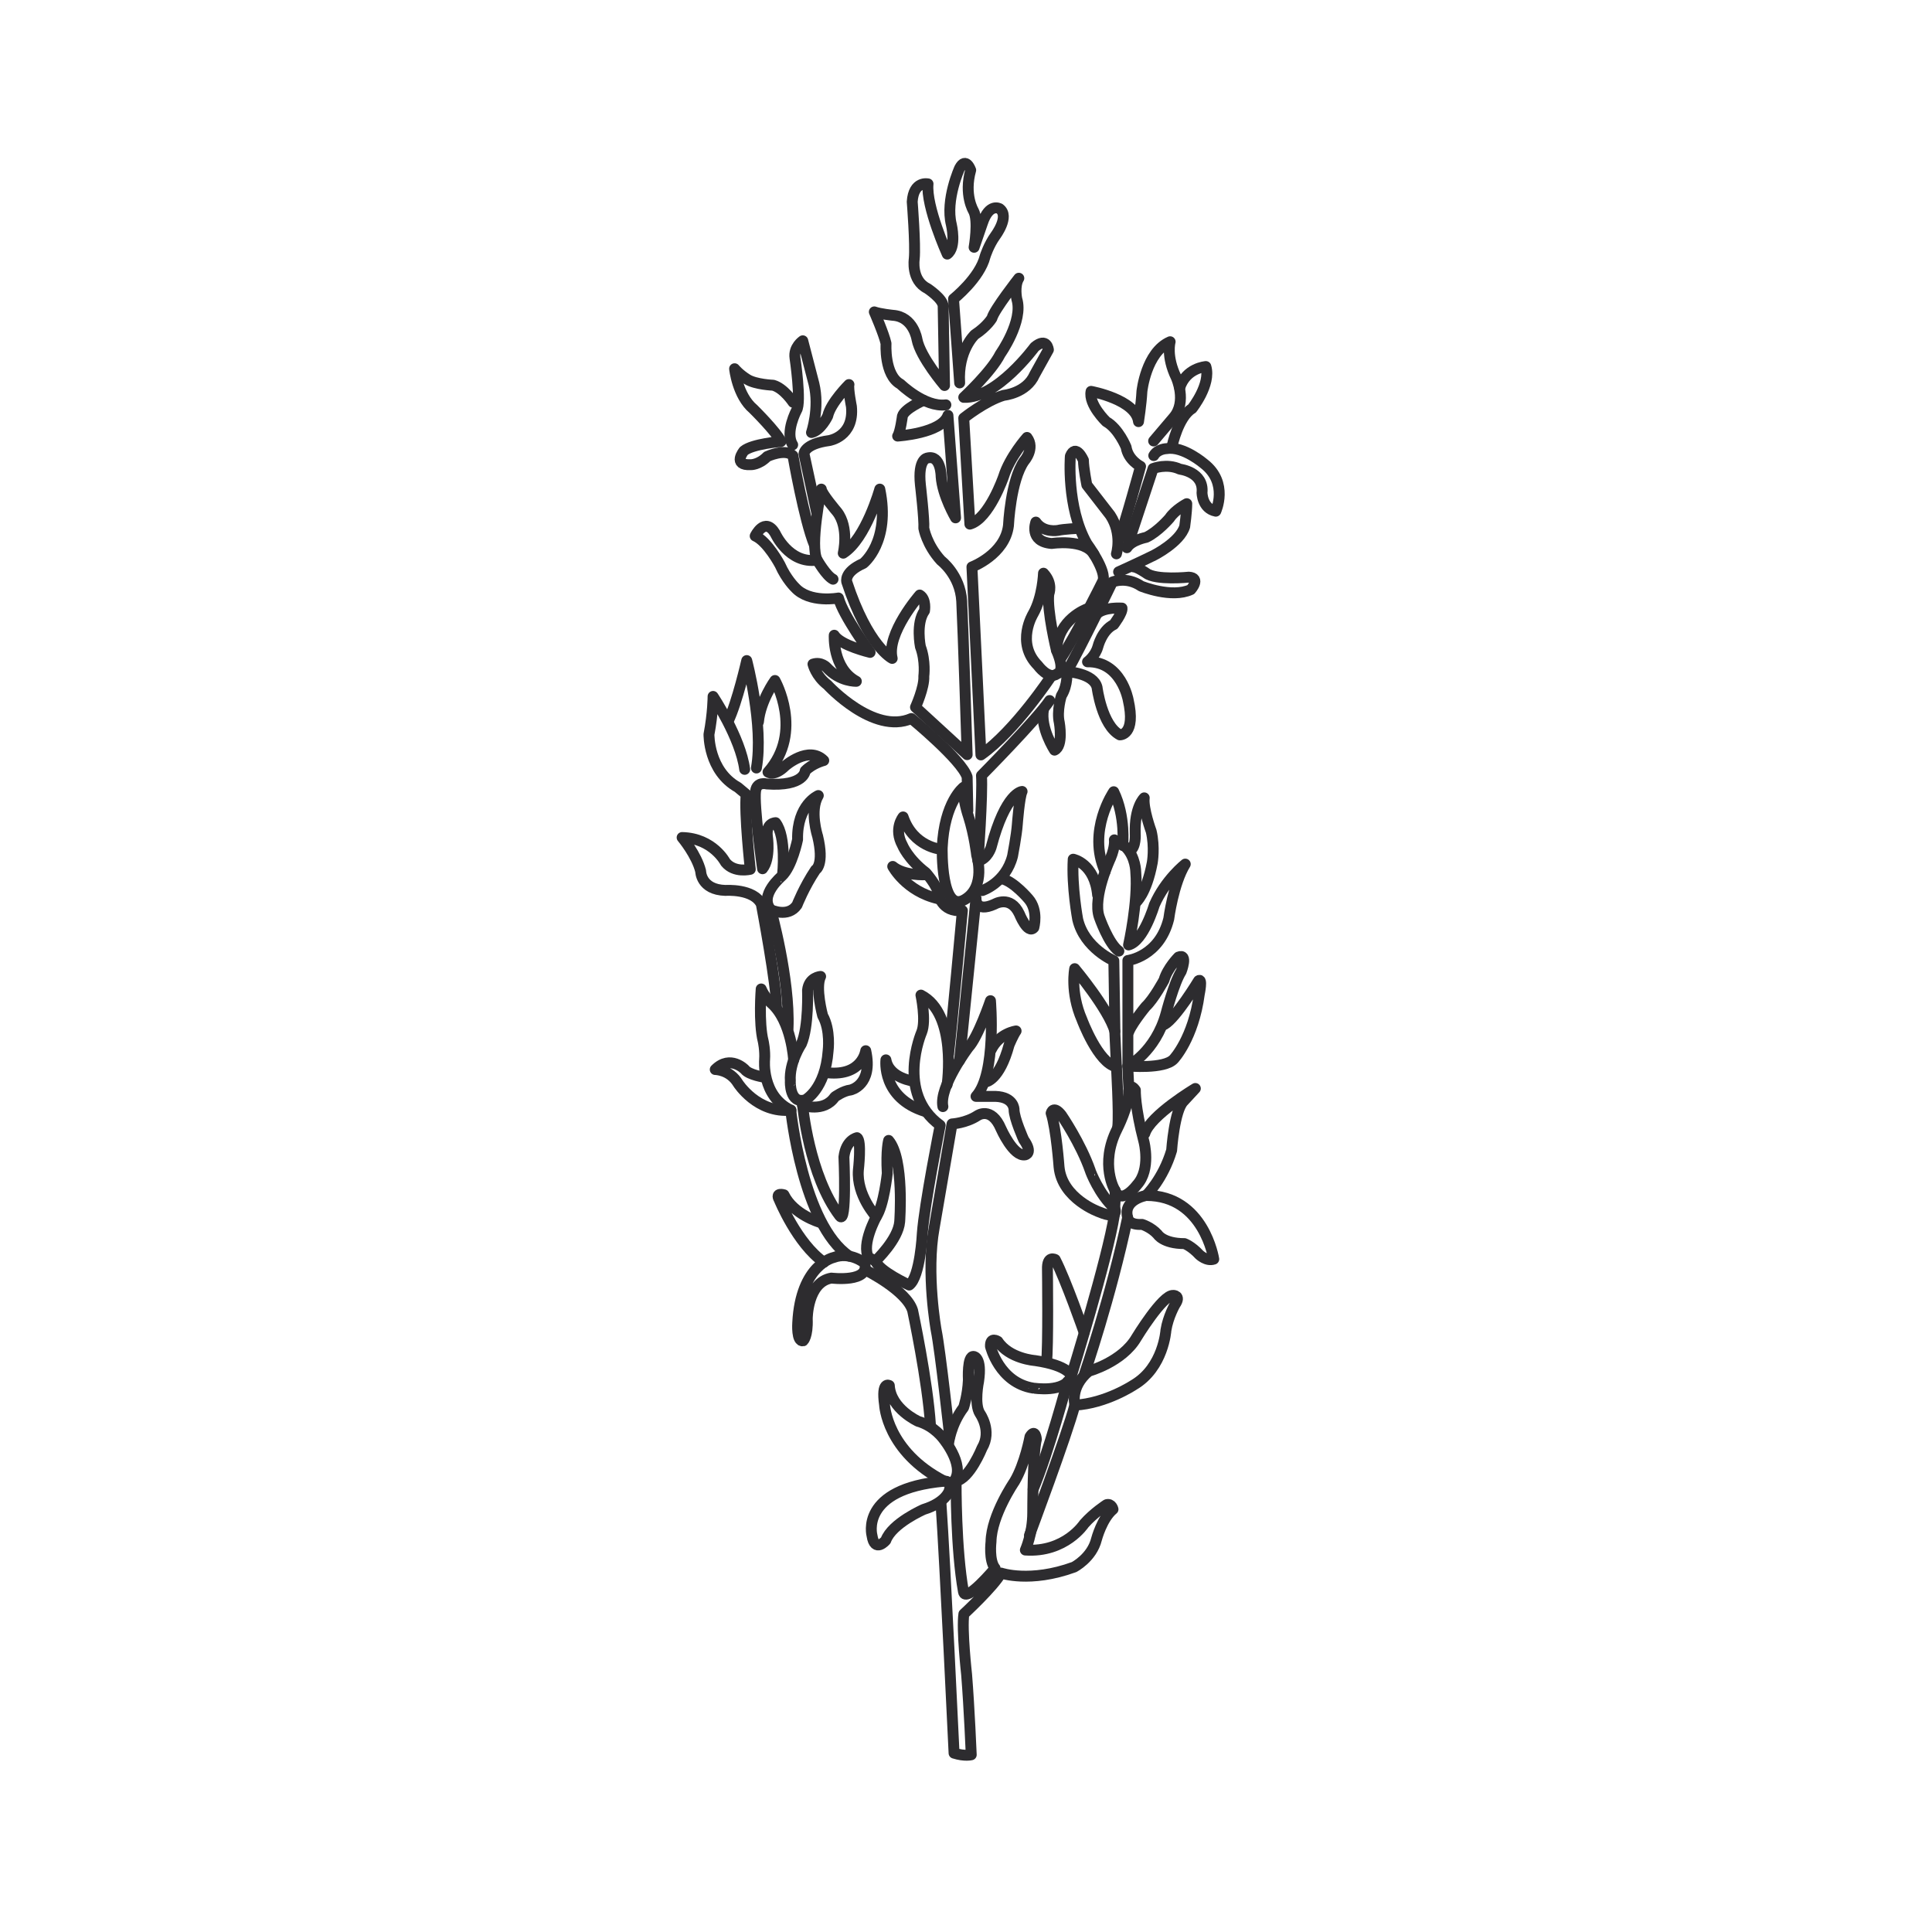 <?xml version="1.0" encoding="utf-8"?>
<!-- Generator: Adobe Illustrator 24.2.3, SVG Export Plug-In . SVG Version: 6.00 Build 0)  -->
<svg version="1.1" id="Layer_1" xmlns="http://www.w3.org/2000/svg" xmlns:xlink="http://www.w3.org/1999/xlink" x="0px" y="0px"
	 viewBox="0 0 1417.3 1417.3" style="enable-background:new 0 0 1417.3 1417.3;" xml:space="preserve">
<style type="text/css">
	.st0{display:none;}
	.st1{display:inline;}
	.st2{fill:#FFFFFF;}
	.st3{fill:#11110F;}
	.st4{display:inline;fill:#FFFFFF;}
	.st5{fill:none;stroke:#2D2C2F;stroke-width:8;stroke-linecap:round;stroke-linejoin:round;stroke-miterlimit:10;}
</style>
<g id="Layer_1_1_" class="st0">
	<g class="st1">
		<path class="st2" d="M935.3,956.9c0,0,31.7,34.8,21.2,74.1c0,0-20.4,62-55.9,65l-154.9-5.9c-3.9-0.1-7.9,0-11.8,0.6
			c-14.5,2.3-42.2,11.2-26.8,46.1c0,0,4.7,17.5,57.3,35.1c16.4,5.5,31.4,14.7,43.9,26.7c19.5,18.7,48.9,44.7,65.1,48.5
			c0,0,40.8,9.8,30.2-30.2c0,0-20.4-76.3,26.4-92.2c0,0,41.6-4.5,56.7-45.3c0,0,12.1-35.5,25.7-46.1c0,0,22.7-11.3,27.2-24.9
			c0,0,11.1-26.7-15.2-46.6c-13.4-10.1-22.7-24.9-24-41.6c-1.4-17.9,2.5-37.8,24.1-44.8c0,0,36.3-15.1,51.4,12.1
			c0,0,16.6,43.8,42.3,40.8c0,0,54.4-9.1-6-69.5c0,0-48.4-46.9-77.1-55.9c0,0-52.9-9.1-71-62c0,0,4.5-34.8-55.9-34.8
			c0,0-63.5,1.5-92.2-80.1c0,0-16.6-77.1-63.5-107.3c0,0-60.5-31.7-52.9-120.9c0,0,0-60.5,52.9-69.5c0,0,40.8-3,33.3-55.9
			c0,0-10.6-66.5-37.8-62c0,0-36.3,7.6-48.4-4.5c0,0-9.8-31-31.7-37.8c0,0-55.9-14.4-74.1,4.5c0,0-10.9,15.8-25.8,32.4
			c-18.7,20.9-44.9,33.4-72.8,35.3c-27.3,1.8-63.1,3.6-79.7,1.9c0,0-28.7-4.5-47.6,36.3c0,0-3.8,15.1-46.1,12.1
			c0,0-27.2-1.5-27.2,21.2c0,0,7.6,31.7-2.3,48.4c0,0-17.4,22.7-17.4,34.8c0,0-6,35.5,22.7,95.2c0,0,34,65.7,78.6,40.1
			c0,0,4.5-42.3,39.3-61.2c0,0,55.9-22.7,80.1,13.6c0,0,46.9,100.5,75.6,137.5c0,0,60.5,81.6,134.5,134.5
			C705.6,754.4,867.3,855.6,935.3,956.9z"/>
	</g>
	<g class="st1">
		<path class="st2" d="M503,819.3l3,122.4c0,0,0,39.3-36.3,58.9c0,0-55.9,57.4-68-3c0,0,4.5-87.7-3-131.5c0,0-39.3-55.9,15.1-58.9
			c0,0,25.7-1.5,40.8-24.2C454.7,783.1,501.5,754.4,503,819.3z"/>
	</g>
	<g class="st1">
		<path class="st3" d="M883.2,1257.1c-6.1,0-11-1.1-12-1.4c-14.2-3.4-37.5-20.5-69.2-50.7c-11.7-11.2-25.6-19.7-40.5-24.6
			c-54.4-18.3-62.1-37.7-63.1-41.4c-6.1-13.5-6.6-26.2-1-36.6c7.4-13.6,23.1-18.7,35-20.6c4.4-0.8,9-0.7,13.5-0.8l154.9,5.9
			c23.1-2,41.9-43.1,47.1-58.8c9-33.5-19-64.9-19.3-65.3l-0.8-1c-66.1-98.5-225.4-198.9-227-200c-74.8-53.4-134.5-133.3-137-136.7
			c-28.9-37.2-74.5-135-76.5-139.1c-19.3-28.6-68.2-9.2-68.7-9c-29.2,15.8-33.7,53.5-33.8,53.9l-0.5,4.5l-3.9,2.3
			c-12.7,7.3-25.9,9-39,5.2c-31.2-9.1-51.2-47.3-52-48.9c-29.7-61.8-23.8-99.2-23.6-100.8c-0.1-13,15.9-34.6,19.1-38.8
			c5.9-10.1,2.4-33.5,0.7-40.8c-0.2-10.5,2.7-17.7,8.2-22.9c10.4-9.9,26.5-9.1,28.2-9.3c31.5,2.3,37.2-6.2,37.3-6.3
			c21.7-47.1,55.7-42.4,57.3-41.9c12.2,1.2,39.9,0.6,77.8-2c26-1.7,49.7-13.2,66.8-32.3c14.3-16,25-31.4,25.1-31.5
			c22-23,77.4-9.8,83.6-8.1c22.6,7,34,32.8,37.1,41.2c7.1,4.5,26.6,3.7,38.9,1.1c7.3-1.2,13.7,0.5,19.5,4.7
			c20.5,14.7,28.1,59.5,28.9,64.6c3,20.7-0.4,37.3-10.1,49.2c-12.4,15.5-30.6,17-31.4,17.1c-44.1,7.6-44.6,58.4-44.6,60.6
			c-6.9,82.5,45.9,111.8,48.2,113c50.1,32.2,67.3,110.1,68,113.3c25.3,71.5,78.8,73,83.1,73c0.1,0,0.1,0,0.2,0
			c26.4,0,45.2,6.2,55.9,18.5c8.2,9.4,9.2,19.3,9.1,23.9c16.8,46,63.1,54.4,63.5,54.5c31.6,9.8,79.8,56.4,81.8,58.3
			c25.4,25.5,35.2,45.9,29.9,62.5c-5.9,18.3-27.6,22.1-28.6,22.3c-1.3,0.1-2.5,0.2-3.8,0.2c-29.8,0-46.5-41.7-48.4-46.7
			c-10.4-18.5-38.4-7.5-39.6-7c-5.7,1.9-20.8,6.7-18.6,35.8c1,13.3,8.5,26.1,20.5,35.2c25.2,19.2,22.8,45.8,18,57.2
			c-5.3,16.1-28.8,28.2-31.4,29.5c-6.9,5.6-16.9,28.2-21.3,41c-16.9,45.7-62.2,51.2-64.1,51.4c-36.5,12.6-19,80.3-18.8,81
			c4,15,2.2,26.5-5.3,34.1C900.2,1255.5,890.8,1257.1,883.2,1257.1z M742.9,1098.9c-2.5,0-5.1,0.2-7.6,0.6c-6.5,1-18,3.9-22.1,11.6
			c-2.8,5.2-2.1,12.6,2.1,22.1c0.3,0.9,6.8,15.2,51.9,30.4c17.4,5.7,33.7,15.6,47.3,28.7c39.9,38.1,55.9,45,61,46.2
			c4.5,1.2,14.8,1.9,18.8-2.2c3.6-3.7,2-12.2,0.7-17c-0.9-3.4-21.9-84.7,32.2-102.9c3.4-0.6,38.2-5.1,51.2-40
			c1.3-3.7,13.3-38.2,28.6-50c9.5-5,21.9-13.8,24.2-20.7c1-2.7,7.8-21.6-12.1-36.7c-16.1-12.1-26.1-29.7-27.5-48
			c-2.1-27.8,8.6-47,30.3-54c14.4-6.1,46.9-10.8,61.9,16.3c4.1,10.5,17.4,36.4,32,36.4c0.5,0,0.9,0,1.4-0.1l0,0
			c-0.1,0,11.7-2.4,14.1-10.1c1.4-4.3,1.6-17.2-25.4-44.2c-12.9-12.6-51.6-46.9-73.5-53.8c-1.2-0.1-57.2-10.3-76.8-67.6l-0.7-2
			l0.3-2.1c0-0.1,0.5-6.5-5-12.5c-7.2-8-21.8-12.1-42.1-12.1c-2.8-0.6-70.1,0.7-100.6-86.1c-0.5-1.8-16.8-75-59.9-102.7
			c-2-1-64.9-35.2-57-129.2c0-22.8,12.6-69.4,60.3-77.5c0.9-0.1,12.3-1.3,19.8-10.7c6.3-8,8.4-19.8,6.2-35.2
			c-2.6-16.1-10.8-44.9-21.7-52.8c-2.5-1.7-4.5-1.9-5.8-1.6c-6.5,1.4-41.4,7.6-56.2-7l-2.2-3.6c-2.4-7.4-11.7-27.6-25.9-32
			c-19.2-5-54.4-8.8-64.9,2.2l0,0c0.1,0-10.7,15.5-25.6,32.1c-20.2,22.6-48.3,36.2-78.9,38.3c-27.5,1.7-63.8,3.6-81.3,1.7
			c-1.2,0-23-2.4-38.6,31.2c-0.4,2.2-7.7,20.5-54.9,17.2c-2.5,0.2-10.7,0.4-14.8,4.4c-1.2,1.2-2.8,3.2-2.8,7.8
			c0.6,1.5,7.9,33.8-3.5,52.9c-8.1,10.7-16.1,24.7-16.1,30.3c-0.2,1.8-5.1,35.5,21.8,91.4c0,0.1,17.2,32.7,41.1,39.6
			c7.3,2.2,14.2,1.7,21.4-1.6c2.4-12.6,11.7-46.1,43.1-63.2c3.5-1.5,63.9-25.3,91.8,16.5c1.1,2.2,47.4,101.3,75.2,137.1
			c0.7,0.9,60.7,81.2,132.7,132.7c6.2,3.8,163.1,102.8,231.6,204.3c4.3,5,33.8,40.6,22.7,81.9c-1,3.3-22.9,68.1-63.8,71.6l-156-5.9
			C744.5,1099,743.7,1098.9,742.9,1098.9z"/>
	</g>
	<g class="st1">
		<path class="st3" d="M425.7,1034.3c-2.8,0-5.6-0.3-8.4-1.2c-12.4-3.6-20.6-14.9-24.3-33.6c-0.1-3,4.1-86.9-2.7-129.8
			c-5-7.5-20.6-33.9-11.2-53.3c5.3-11,16.9-17,34.3-18c0.8-0.1,21.5-1.7,33.9-20.2l2.8-2.7c1-0.5,23.1-13.8,41.6-3.9
			c12.9,7,19.8,23,20.4,47.5l3,122.5c0,2-0.5,44.3-39.8,66.3C469.7,1013.4,447.1,1034.3,425.7,1034.3z M460.8,789.9
			c-17.5,24.4-45.3,26.2-46.4,26.3c-7.2,0.4-16.4,2.1-19.2,8c-4.6,9.5,5.3,29,10.9,37l1.5,3.6c7.6,44.3,3.3,129.9,3.1,133.5
			c1.4,5.8,4.8,15.7,11.7,17.8c11.1,2.9,32.7-13.1,41-21.5l2.1-1.7c31.3-16.9,31.6-50.7,31.6-51l-3-122.3
			c-0.4-17.1-4.3-28.5-11-32.2C476.2,783.6,465.8,787.3,460.8,789.9z"/>
	</g>
</g>
<g id="Layer_2_1_" class="st0">
	
		<ellipse transform="matrix(0.707 -0.707 0.707 0.707 -73.204 427.631)" class="st4" cx="479.6" cy="302.2" rx="48.2" ry="48.2"/>
	<circle class="st4" cx="580.4" cy="382.6" r="31.8"/>
	<circle class="st4" cx="463.5" cy="458.6" r="31.8"/>
	<polygon class="st4" points="945.9,160.4 849.4,210.1 779.2,302.2 766.1,384 802.6,489.3 874.2,489.3 950.2,411.8 975.1,322.6 
		976.6,236.4 	"/>
	<g class="st1">
		<path class="st3" d="M696.4,1033.2c0.1,0,0.2,0,0.3,0c4.8,0,8.8-3.8,8.9-8.6c5-150,69.3-369.2,120.1-520.8
			c1.7,0.1,3.5,0.1,5.2,0.1c29.9,0,58.1-11.6,82.3-34.1C968,419,991.1,327.4,985,267l-0.3-3.8c-3.6-36.5-5.4-54.7-21.7-90.6
			c-10.6-22.9-15.8-24.9-39.4-15.3c-82.6,33.5-135.5,89.3-161.6,171c-13.6,49.4,5.1,124.3,42.5,170.5c0.9,1.2,2.1,2,3.3,2.6
			c-51,152.6-115,371.7-120,522.6C687.6,1028.9,691.5,1033,696.4,1033.2z M779,333.3c24.4-75.9,73.9-128.2,151.3-159.5
			c4.5-1.8,10.5-4.3,10.8-4.9c1.1,1.1,3.5,6.2,5.9,11.4c14.9,32.8,16.5,49,20,84.6l0.4,3.8c5.6,56.9-17.5,142.8-66.2,187.9
			c-21,19.5-44.4,29.2-69.5,29.4c30.8-90.8,55.3-153.4,55.9-155c1.8-4.6-0.4-9.7-5-11.6c-4.5-1.7-9.7,0.5-11.6,5
			c-0.7,1.7-25.6,65.4-56.8,157.8C783.2,440.2,767.5,374.8,779,333.3z"/>
		<path class="st3" d="M925.4,606.2h-30.9c-4.9,0-8.9,4-8.9,8.9v515.5c0,63.8-61,112-141.9,112c-79.1,0-134.3-46.1-134.3-112v-516
			c0-4.9-4-8.9-8.9-8.9h-29.6c-4.9,0-8.9,4-8.9,8.9s4,8.9,8.9,8.9h20.7v507c0,75.2,64,129.8,152.1,129.8
			c91.1,0,159.8-55.8,159.8-129.8V624h22c4.9,0,8.9-4,8.9-8.9C934.3,610.1,930.4,606.2,925.4,606.2z"/>
		<path class="st3" d="M618.2,383.5c0-21.2-17.2-38.4-38.3-38.4c-21.2,0-38.4,17.2-38.4,38.4c0,21.1,17.2,38.3,38.4,38.3
			C601,421.8,618.2,404.6,618.2,383.5z M559.4,383.5c0-11.3,9.2-20.5,20.5-20.5s20.5,9.2,20.5,20.5s-9.2,20.5-20.5,20.5
			C568.5,404,559.4,394.8,559.4,383.5z"/>
		<path class="st3" d="M464.4,419.9c-21.2,0-38.4,17.2-38.4,38.3c0,21.2,17.2,38.4,38.4,38.4c21.1,0,38.3-17.2,38.3-38.4
			C502.7,437.1,485.5,419.9,464.4,419.9z M464.4,478.7c-11.3,0-20.5-9.2-20.5-20.5s9.2-20.5,20.5-20.5s20.5,9.2,20.5,20.5
			S475.7,478.7,464.4,478.7z"/>
		<path class="st3" d="M482.4,245.5c-31,0-56.3,25.3-56.3,56.3s25.3,56.3,56.3,56.3s56.3-25.3,56.3-56.3S513.4,245.5,482.4,245.5z
			 M482.4,340.3c-21.2,0-38.5-17.3-38.5-38.5s17.3-38.5,38.5-38.5s38.5,17.3,38.5,38.5S503.6,340.3,482.4,340.3z"/>
	</g>
</g>
<g id="Layer_3" class="st0">
	<g class="st1">
		<path class="st2" d="M739.6,1258.4c-0.9,0-1.9,0-2.8,0c-47.9-0.9-88.2-19.4-119.8-55.2c-20.5-23.1-33.3-50.8-38.1-82.4
			c-4.2-28.2-0.6-57.4,11.2-89.4c11.9-32.4,29.2-63,52.5-93.8c16.1-21.2,32.9-42,49.6-62.8c8.5-10.5,16.9-21,25.3-31.5
			c3.5-4.3,6.7-8.8,9.7-13l10.1-13.7l17.9,22.4c9.5,11.9,19,23.9,28.8,35.7c25.7,31.2,54.8,66.5,77.6,105.9
			c18.2,31.3,29.2,59.1,34.6,87.3c12.4,64.9-17,131.6-73,166.1C797.1,1250.3,769,1258.4,739.6,1258.4z"/>
	</g>
	<g class="st1">
		<path class="st2" d="M973.7,931.7c-0.6,0-1.2,0-1.8,0c-32.7-0.6-60.3-13.2-81.9-37.7c-14-15.8-22.7-34.7-26-56.3
			c-2.9-19.3-0.4-39.2,7.6-60.9c8.1-21.8,19.6-42.5,35.4-63.3c10.7-14.1,21.9-28,33-41.8c5.7-7.1,11.4-14.1,17-21.2
			c2.3-2.9,4.4-5.8,6.4-8.5l8.8-11.8l14.8,18.5c6,7.6,12.2,15.3,18.4,22.8c16.3,19.7,36.5,44.3,52,71c12.3,21.3,19.8,40,23.4,59.1
			c8.5,44.3-11.6,89.8-49.9,113.4C1013.1,926.2,993.8,931.7,973.7,931.7z"/>
	</g>
	<g class="st1">
		<path class="st2" d="M803.8,589.3c-72.3,0-132.1-28.6-173.1-82.6c-1.3-1.8-2-4-1.8-6.3c7.3-106.7,74-228,151.7-276.1
			c134.5-75.8,272.7-84.8,423.2-27.8c40,15.2,42.7,20.9,29.4,61.2c-22.1,66.8-42.1,93.2-81.9,145.7l-4.5,6
			C1079.7,497.7,933.2,589.2,803.8,589.3C803.9,589.3,803.9,589.3,803.8,589.3z"/>
	</g>
	<g class="st1">
		<path class="st3" d="M861.8,980.7c-22.9-39.4-51.9-74.8-77.6-105.9c-9.7-11.9-19.3-23.9-28.8-35.7l-17.9-22.4l-10.1,13.7
			c-3,4.2-6.3,8.7-9.7,13c-8.4,10.5-16.8,21-25.3,31.5c-16.7,20.8-33.5,41.6-49.6,62.8c-23.4,30.8-40.6,61.5-52.5,93.8
			c-11.8,31.9-15.4,61.2-11.2,89.4c4.7,31.6,17.6,59.3,38.1,82.4c31.7,35.7,72,54.3,119.8,55.2c0.9,0,1.9,0,2.8,0
			c29.4,0,57.5-8.2,83.8-24.3c56.1-34.5,85.4-101.2,73-166.1C891,1039.8,880,1012,861.8,980.7z M815.4,1221.2
			c-23.8,14.7-49.3,22.1-75.8,22.1c-0.8,0-1.7,0-2.5,0c-43.5-0.8-80-17.6-108.8-50.1c-18.5-20.9-30.1-45.9-34.4-74.5
			c-3.9-25.6-0.4-52.4,10.4-81.8c11.4-30.9,27.9-60.3,50.4-89.9c16.1-21.1,32.7-41.8,49.4-62.5c8.5-10.5,17-21,25.3-31.7
			c3-3.7,5.8-7.5,8.5-11.2l5.5,6.9c9.5,11.9,19.1,24,28.9,35.9c25.3,30.8,54,65.6,76.2,103.9c17.3,29.8,27.7,56,32.8,82.6
			C892.7,1129.6,866.2,1190,815.4,1221.2z"/>
		<path class="st3" d="M1057.4,742.6c-15.5-26.8-35.8-51.3-52-71c-6.2-7.6-12.3-15.3-18.4-22.8l-14.8-18.5l-8.8,11.8
			c-2,2.7-4.1,5.7-6.4,8.5c-5.6,7.1-11.3,14.1-17,21.2c-11.1,13.8-22.3,27.7-33,41.8c-15.8,20.8-27.4,41.5-35.4,63.3
			c-8,21.7-10.5,41.6-7.6,60.9c3.3,21.6,12,40.5,26,56.3c21.6,24.4,49.2,37.1,81.9,37.7c0.6,0,1.2,0,1.8,0
			c20.1,0,39.4-5.6,57.2-16.6c38.3-23.6,58.4-69.1,49.9-113.4C1077.2,782.7,1069.7,763.9,1057.4,742.6z M1022.9,902.2
			C1007,912,990.5,916,972,916.5c-28.2-0.5-52-11.4-70.7-32.5c-12-13.5-19.5-29.8-22.3-48.4c-2.5-16.7-0.3-34.1,6.8-53.4
			c7.5-20.4,18.4-39.8,33.3-59.3c10.6-14,21.7-27.8,32.8-41.5c5.7-7.1,11.4-14.2,17-21.3c1.3-1.6,2.6-3.2,3.7-4.9l2.4,3
			c6.1,7.6,12.2,15.4,18.5,23c20.2,24.6,36.8,45.2,50.6,69c11.4,19.7,18.3,37,21.6,54.3C1073.2,842.7,1055.9,881.9,1022.9,902.2z"/>
		<path class="st3" d="M1210.1,192.3C1056,133.9,914.6,143.2,777,220.7C697.4,270,629.1,394.2,621.7,503.3c-0.1,1.8,0.6,3.5,1.5,5.1
			C483,590.8,315.8,706.1,167.6,855.7c-3.7,3.7-3.7,9.7,0.1,13.4c1.9,1.8,4.3,2.7,6.7,2.7s4.9-0.9,6.8-2.8
			c148.2-149.4,315.4-264.4,455.1-346.1c41.3,46.1,97.3,71.4,164.6,71.4c0,0,0,0,0.1,0c132.3,0,282.3-93.7,351-184.2l4.6-6.2
			c40.8-53.7,61.3-80.7,83.9-149.1C1253.9,213.6,1251.1,207.8,1210.1,192.3z M1222.1,249.3c-21.5,64.9-40.1,89.5-80.8,143.2
			l-4.7,6.1c-65.8,86.8-209.4,176.7-335.8,176.7c0,0,0,0-0.1,0c-61.1,0-110.3-21.6-147.9-62.1C814.8,420,936,373,938.3,372.1
			c4.9-1.9,7.3-7.3,5.5-12.2c-1.8-4.9-7.4-7.5-12.2-5.5c-2.3,0.9-125.6,48.7-290.2,143.5c9.3-100.5,73.5-216.5,145.3-260.9
			c132.1-74.4,268.4-83.3,416.7-27.1C1231.6,220.7,1231.6,220.7,1222.1,249.3z"/>
	</g>
</g>
<path class="st5" d="M862,957c0,0-5.1,8.8-6.7,18.9c0,0-1.7,27.3-23.6,40.1c0,0-20.2,13.5-43.1,14.8c0,0-4-13.1,10.1-24.9
	c0,0,24.6-6.7,35-24.6c0,0,19.2-31.6,26.9-31C860.6,950.2,866.7,950.2,862,957z"/>
<path class="st5" d="M795.3,977.5c0,0-13.5-38.7-21.2-53.5c0,0-6.1-3.4-5.7,7.4c0,0,0.7,58.6-0.7,67.7"/>
<path class="st5" d="M785.9,1009.5c0,0-1.3-7.7-26.6-11.4c0,0-18.9-1.3-27.3-14.1c0,0-5.7-3.7-5.4,3.7c0,0,6.4,26.6,31.3,30.6
	C757.9,1018.2,781.5,1022.3,785.9,1009.5z"/>
<path class="st5" d="M755.2,1126.3c0,0,27.6-73.7,33.3-95.6"/>
<path class="st5" d="M783.2,1013.5c0,0-14.1,52.5-25.3,79.1"/>
<path class="st5" d="M785.9,1009.5c0,0,26.6-86.2,31.6-118.2"/>
<path class="st5" d="M795.6,1007.8c0,0,19.2-55.9,31.6-114.5"/>
<path class="st5" d="M817.8,886.6c0,0,3.8,8.8-11.4,2.5c0,0-27.3-9.6-29.5-33.1c0,0-2-27.8-5.8-39.4c0,0,1.5-6.3,7.6,1.5
	c0,0,14.1,20.5,21.2,40.9C799.8,859.1,806.4,876.5,817.8,886.6z"/>
<path class="st5" d="M827.4,893.7c0,0,0.5,5.1,10.4,4.5c0,0,6.6,2,11.4,7.3c0,0,4,6.8,19.7,6.8c0,0,5.1,1.8,10.9,8.1
	c0,0,5.3,5.1,10.6,3.3c0,0-7.1-46.7-49.5-46.7C840.8,877,823.1,880,827.4,893.7z"/>
<path class="st5" d="M840.8,877c0,0,12.4-11.9,18.7-33.1c0,0,2-29.5,8.8-36.1l8.6-9.3c0,0-33.1,19.7-37.1,33.1"/>
<path class="st5" d="M832.9,799.7c0,0-0.5,11.9,6.3,37.9c0,0,5.3,20.2-5.1,31.6c0,0-11.4,15.4-16.2,4c0,0-11.4-18.9,1.5-44.7
	c0,0,9.1-17.7,8.6-28.3C828.1,800.2,829.1,794.2,832.9,799.7z"/>
<path class="st5" d="M818,873.2c0,0,0.3,6.6-0.3,13.4"/>
<path class="st5" d="M828.1,798.2l-0.8-16.2c0,0,27,2.5,33.8-5.1c0,0,14.4-15.2,18.7-47.7c0,0,2.5-11.9-0.5-9.8
	c0,0-16.7,27.5-25,32.1"/>
<path class="st5" d="M827.4,759.1c0.8-5.8,13.1-20.7,13.1-20.7c5.8-5.3,13.4-19.4,13.4-19.4c2.5-8.8,10.6-16.9,10.6-16.9
	c7.3-3,2,10.6,2,10.6c-5.3,8.3-11.1,30.8-11.1,30.8c-7.8,28.3-28,38.6-28,38.6v-77.5c0,0,23.2-2.8,30-30.6c0,0,3.3-25.8,12.1-40.1
	c0,0-14.6,11.4-22.7,30c0,0-7.8,26.5-18.9,29.3c0,0,7.1-31.8,5.3-53.3c0,0,0-11.4-7.6-18.7l-8.1-5.1c0,0,0.8,4.8-2.8,13.4
	c0,0-13.4,28.5-8.3,43.2c0,0,6.8,19.7,14.4,25"/>
<path class="st5" d="M820,826.3c1-9.8-1-43.7-1-43.7c-13.4-2.5-25.3-34.6-25.3-34.6c-8.8-20.2-5.3-37.4-5.3-37.4s24.7,29.5,29.5,46
	l-0.8-51.8c0,0-21.5-9.1-26.5-30.3c0,0-4.5-24-3.3-44.2c0,0,15.7,3,17.9,26.3"/>
<line class="st5" x1="817.8" y1="756.6" x2="819" y2="782.6"/>
<path class="st5" d="M833.2,662.1c0,0,7.8-6.3,12.1-29.3c0,0,2-11.1-0.8-23c0,0-6.1-16.7-5.1-24.5c0,0-7.3,6.6-6.6,26.3
	c0,0,0.8,10.1-4,12.6"/>
<path class="st5" d="M823.6,620.2c0,0,2.3-21.2-6.6-39.4c0,0-19.7,28.5-6.3,58.6"/>
<path class="st5" d="M696.3,1093.7c0,0-2.5,8.6-18.7,13.6c0,0-23.2,10.1-27.8,22.7c0,0-8.1,9.6-10.1-3.5c0,0-9.6-34.3,53-39.9
	C692.8,1086.6,698.8,1085.6,696.3,1093.7z"/>
<path class="st5" d="M692.8,1086.6c-42.4-21.7-43.9-56.1-43.9-56.1c-2.5-17.7,3.5-14.1,3.5-14.1c1,17.2,21.2,26.3,21.2,26.3
	c12.1,3.5,18.7,13.1,18.7,13.1s18.2,22.2,5.6,32.8"/>
<path class="st5" d="M695.8,1059.3c0,0,1.5-14.1,11.1-26.8c0,0,3-8.6,3.5-20.2c0,0-1-18.2,4-17.2c0,0,6.1,0.5,3.5,18.2
	c0,0-3.5,16.7,1,23.7c0,0,9.1,12.6,1.5,25.3c0,0-9.1,22.7-19.2,24.2"/>
<path class="st5" d="M701.4,1087.6c0,0-0.3,48.7,5.4,80.1c1.6,8.7,23.2-17.2,23.2-17.2c-4.7-5.7-3-19.5-3-19.5
	c0.3-19.5,17.2-44.1,17.2-44.1c7.7-12.8,11.4-33,11.4-33c4-6.4,4.7,2,4.7,2c-2.7,9.8-2.7,53.9-2.7,53.9c0,15.2-5.4,27.3-5.4,27.3
	c29.3,2,43.1-19.2,43.1-19.2c7.1-8.1,16.5-14.1,16.5-14.1c3.7-1,4.7,3.4,4.7,3.4c-8.1,6.7-12.1,21.9-12.1,21.9
	c-3.4,13.8-16.5,20.5-16.5,20.5c-32.3,11.8-53.5,4.4-53.5,4.4c-5.4,9.8-27.3,30-27.3,30c-1.7,11.1,2,44.4,2,44.4
	c2,24.9,3.4,58.9,3.4,58.9s-4.7,1.3-12.6-1.2c0,0-6.6-139.9-9.6-183.3"/>
<path class="st5" d="M635.7,932.1c0,0,29.3,14.6,33.8,29.3c0,0,11.1,52,13.1,84.3"/>
<path class="st5" d="M634.2,926.5c0,0-10.6-8.6-22.7-4c0,0-24.2,5.1-26.3,48c0,0-1,14.1,4,13.1c0,0,3.5-3,3-16.2
	c0,0,0-26.8,17.7-29.8C610,937.6,638.7,941.1,634.2,926.5z"/>
<path class="st5" d="M601.4,896.7c0,0-19.2-5.6-26.3-20.2c0,0-6.6-2-3.5,3.5c0,0,13.1,32.3,32.8,46"/>
<path class="st5" d="M642.8,892.7c0,0-11.1,20.2-5.6,29.8l5.1,2.5"/>
<path class="st5" d="M588.7,810.8c0,0,15.7,5.6,23.7-6.1c0,0,6.1-4.5,11.6-5.1c0,0,16.7-3.5,11.1-28.8c0,0-2.5,18.7-27.8,16.2"/>
<path class="st5" d="M590.8,806.8c0,0,14.6-7.6,16.7-35.9c0,0,2-15.2-4-25.8c0,0-5.6-20.7-1.5-28.8c0,0-8.6,0.5-9.6,10.1
	c0,0,1,26.8-4.5,39.4c0,0-9.1,13.6-8.1,27.3C579.7,793.2,579.1,810.3,590.8,806.8z"/>
<path class="st5" d="M582.2,777.5c0,0-1.5-28.3-16.2-41.4c0,0-5.1-4.5-7.6-10.6c0,0-2,24.7,1.5,38.4c0,0,1.5,6.6,1,13.6
	c0,0-2.5,26.3,19.2,36.9c0,0,8.6,83.8,42.9,107.1"/>
<path class="st5" d="M561,790.3c0,0-11.6-1.7-14.6-5.7c0,0-10.6-11.1-21.7,0c0,0,10.6,0,16.7,10.1c0,0,14.1,22.2,38.9,19.7"/>
<path class="st5" d="M565.5,667.4c0,0,12.6,6.1,19.2-3.5c0,0,5.1-13.1,13.6-25.8c0,0,6.6-3.5,1.5-24.7c0,0-6.1-18.7,0.5-29.8
	c0,0-15.7,6.6-15.2,32.3c0,0-4,19.7-11.6,26.8C573.6,642.7,556.4,656.8,565.5,667.4z"/>
<path class="st5" d="M565.5,667.4c0,0,14.1,50.5,12.6,86.9"/>
<path class="st5" d="M569.6,739.1c0.5-14.6-11.1-75.8-11.1-75.8c-5.6-11.6-26.3-10.1-26.3-10.1c-18.2-0.5-18.2-14.1-18.2-14.1
	c-3-12.1-13.6-24.7-13.6-24.7c22.7,0.5,31.8,18.2,31.8,18.2c6.6,8.1,18.2,5.1,18.2,5.1s-4.5-40.9-3-55l-6.1-5.1
	c-21.7-12.1-21.2-38.9-21.2-38.9c3-15.7,3-27.8,3-27.8s20.2,30.3,23.2,53.5"/>
<path class="st5" d="M534.2,529c6.6-13.6,13.6-44.4,13.6-44.4s12.6,47.5,7.1,78.8"/>
<path class="st5" d="M556.4,529.5c1.5-15.7,12.1-30.3,12.1-30.3s21.2,37.4-5.1,67.2c0,0,4.5,3.5,12.6-4.5c0,0,17.2-15.2,28.3-4
	c0,0-8.1,2-13.6,7.6c0,0-0.5,11.6-28.3,9.6c0,0-7.1-2-8.1,5.1c-1.5,10.3,5.1,57.1,5.1,57.1c6.1-7.6,3.5-24.2,3.5-24.2
	c-1-9.6,6.1-9.6,6.1-9.6c8.1,10.6,5.1,37.9,5.1,37.9"/>
<path class="st5" d="M696.7,1053.9c0,0-6.9-63.3-9.9-77.9c0,0-7.6-41.9-1.5-75.2l13.1-76.3c0,0,10.1-0.5,18.7-6.1
	c0,0,10.1-7.1,17.2,9.6c0,0,9.1,20.7,17.7,19.2c0,0,6.1-1-1-11.1c0,0-7.1-15.7-7.1-22.2c0,0,0-9.1-13.6-9.6H716
	c15.2-16.7,10.6-70.2,10.6-70.2s-9.1,26.8-16.2,34.3c0,0-21.7,28.8-18.7,43.4"/>
<path class="st5" d="M723.1,793.7c0,0,10.1-1,17.2-27.3c0,0,3-7.1,5.1-10.1c0,0-12.1,1.5-18.2,13.6"/>
<path class="st5" d="M694.8,795.7c0,0,7.6-52-19.2-65.7c0,0,4,18.7,0.5,27.3c0,0-19.2,44.4,13.6,68.2c0,0-11.6,58.1-13.1,79.3
	c0,0-1.5,31.8-9.6,37.9c0,0-22.2-10.1-24.7-17.7c0,0,16.7-15.7,17.7-28.8c0,0,3.5-46-8.1-59.6c0,0-2,6.6-1,24.2
	c0,0-2.5,23.7-8.1,31.8c0,0-14.6-15.7-13.1-34.3c0,0,2.5-21.7-1-23.7c0,0-8.1,1.5-9.6,14.1c0,0,2.2,50.2-3,43.4
	c-22.7-29.8-27.3-81.3-27.3-81.3"/>
<path class="st5" d="M670.6,793.2c0,0-18.2-2-20.7-15.7c0,0-3.5,27.8,28.8,37.9"/>
<path class="st5" d="M735.2,644.7c8.6,2,19.2,14.6,19.2,14.6c7.6,8.6,4,21.2,4,21.2c-4.5,5.1-10.6-10.1-10.6-10.1
	c-6.6-14.1-18.2-7.1-18.2-7.1c-14.6,6.6-13.6-4.5-13.6-4.5s-10.1,99.5-12.1,119.2"/>
<path class="st5" d="M720.6,653.3c0,0,17.2-5.6,22.2-25.3c0,0,3-15.7,3.5-23.2c0,0,1.5-20.2,3.5-24.2c0,0-12.1,0.5-22.7,40.9
	c0,0-2.5,8.6-9.6,10.1"/>
<path class="st5" d="M707.9,659.8c-17.9,11-16.7-37.9-16.7-37.9c1.5-33.8,15.7-44.4,15.7-44.4c-1,8.1,3.5,21.2,3.5,21.2
	c4.5,14.1,6.1,28.8,6.1,28.8S723.6,650.3,707.9,659.8z"/>
<path class="st5" d="M690.3,623c0,0-20.2-1.5-27.8-23.7c0,0-7.1,8.6-0.5,20.7c0,0,4,10.1,17.2,20.2c0,0,8.1,9.1,9.1,15.2
	c0,0,2,14.1,17.7,12.6c0,0-8.1,88.4-10.1,105"/>
<path class="st5" d="M679.1,641.7c0,0-15.7,1-24.2-6.1c0,0,9.6,18.2,33.3,23.7"/>
<path class="st5" d="M770,513.9c-9.1,13.6-50,55-50,55c1,13.6-2.5,62.6-2.5,62.6"/>
<path class="st5" d="M771.4,495.7c0,0-26.6,40.4-51.8,58.1c0,0-5.6-118.7-6.6-137.9c0,0,24.2-9.1,26.8-30.3c0,0,1.5-33.3,11.6-47.5
	c0,0,8.1-9.1,2-17.2c0,0-12.6,14.1-17.2,28.8c0,0-10.6,30.8-24.7,34.8l-4.5-77.8c0,0,15.7-12.6,29.3-16.7c0,0,16.7-1.5,22.7-15.2
	l10.1-18.2c0,0-1-9.6-10.1-2c0,0-27.8,37.9-52,36.9c0,0,20.2-18.7,26.8-31.8c0,0,17.2-24.2,12.1-40.4c0,0-2-9.6,1.5-15.2
	c0,0-18.2,23.2-19.7,29.3c0,0-3.5,6.1-12.6,12.1c0,0-12.6,11.6-11.1,35.4l-4.5-61.6c0,0,19.2-15.2,23.2-31.3c0,0,2.5-8.1,7.6-15.2
	c0,0,10.6-14.1,3-19.7c0,0-7.6-4.5-12.6,10.6l-6.1,17.7c0,0,3.5-19.7-0.5-26.8c0,0-7.1-11.6-2-29.8c0,0-3.5-10.1-8.1-1.5
	c0,0-10.6,23.2-6.1,41.4c0,0,4,16.7-3,21.7c0,0-15.7-34.8-14.1-51.5c0,0-10.6-2.5-11.6,13.1c0,0,2.5,31.3,1.5,41.9
	c0,0-2.5,15.7,9.6,21.7c0,0,11.6,7.6,11.6,13.1l1,58.1c0,0-17.7-20.7-20.2-33.8c0,0-2.5-16.7-17.7-17.7c0,0-9.6-1-13.6-2.5
	c0,0,7.1,16.2,8.6,23.2c0,0-1.5,23.2,10.6,29.8c0,0,17.7,17.2,33.3,15.2"/>
<path class="st5" d="M765.5,420.5c0,0-0.5,17.2-7.6,29.8c0,0-13.1,21.2,3.5,37.9c0,0,7.9,10.9,14.1,6.1c0,0,6.6-1-0.5-17.2
	c0,0-7.1-29.3-5.6-41.4C769.5,435.6,772.6,428,765.5,420.5z"/>
<path class="st5" d="M765.5,520.5c-2.5,13.6,8.1,29.8,8.1,29.8c6.6-3,3.5-20.2,3.5-20.2c-2-8.6,1.5-19.7,1.5-19.7
	c5.1-8.1,4-17.7,4-17.7s19.7,1,22.2,11.6c0,0,3.5,27.8,16.7,34.8c0,0,12.1,0.5,6.1-25.8c0,0-5.1-28.3-29.8-27.8c0,0,5.6-4,7.6-11.1
	c0,0,3-12.1,11.6-16.2c0,0,6.6-8.6,6.1-12.1c0,0-13.6-1-18.7,4.5"/>
<path class="st5" d="M797.3,446.7c0,0-21.2,7.6-22.2,30.3"/>
<path class="st5" d="M782.7,492.7C792.8,475,816,427,816,427s10.1-4.5,21.2,3c0,0,22.2,9.1,36.4,2.5c0,0,7.6-8.6-1.5-9.1
	c0,0-24.2,2.5-31.3-3c0,0-6.6-4.5-9.1-4.5"/>
<path class="st5" d="M820.6,419.5c0,0,14.6-6.6,25.8-12.1c0,0,19.2-9.6,22.7-21.2c0,0,1.5-10.6,1.5-16.7c0,0-8.6,4.5-12.6,10.6
	c0,0-8.6,10.1-17.2,14.1c0,0-10.6,2-14.1,7.6l19.2-58.1c0,0,10.1-4,19.7,0.5c0,0,17.7,2,16.2,17.2c0,0,0,11.6,10.1,13.6
	c0,0,9.6-20.7-8.6-34.8c0,0-15.2-13.1-27.3-11.1c0,0-6.6,0-9.6,5.1"/>
<path class="st5" d="M846.3,323.5l14.6-17.2c10.1-11.6,2-29.3,2-29.3c-7.6-15.7-4.5-26.3-4.5-26.3c-17.7,7.6-20.7,36.4-20.7,36.4
	c-0.5,9.6-2.5,22.2-2.5,22.2c-2-16.2-34.8-22.2-34.8-22.2c-2,9.6,11.1,22.2,11.1,22.2c9.1,5.1,14.6,18.7,14.6,18.7
	c1.5,9.6,10.6,14.1,10.6,14.1s-11.6,42.4-15.7,53"/>
<path class="st5" d="M859.9,327c0,0,4.5-21.2,14.6-27.3c0,0,14.1-17.7,10.1-30.8c0,0-14.6,1-19.2,15.7"/>
<path class="st5" d="M819,406.3c0,0,4.5-14.6-4.5-28.3l-17.2-22.2c0,0-2.5-12.6-2.5-18.2c0,0-5.6-12.6-9.6-3c0,0-3,37.4,12.1,64.1
	c0,0,15.2,20.7,11.6,27.8c0,0-20.2,40.9-30.8,56.6"/>
<path class="st5" d="M791.3,387.6c0,0-11.1,0.5-15.2,1.5c0,0-10.6,2-16.2-6.1c0,0-5.4,14.3,11.6,15.7c0,0,24.1-3.7,31.1,8.1"/>
<path class="st5" d="M677.5,293.7c0,0-14,6.1-15.5,11.6c0,0-1.5,11.6-3.5,14.6c0,0,32.3-2,36.9-15.2l5.6,75.2
	c0,0-9.6-16.2-10.6-30.3c0,0,0-16.2-10.1-13.6c0,0-7.1,0.5-5.1,19.7c0,0,3,25.8,2.5,31.8c0,0,2,12.1,12.6,23.7
	c0,0,14.1,10.6,15.2,29.8c1,19.2,4,112.6,4,112.6l-37.9-34.8c0,0,6.6-14.6,6.1-22.7c0,0,1.5-11.1-2.5-21.7c0,0-3.5-17.2,3-26.3
	c0,0,1.5-8.6-3.5-11.6c0,0-24.7,28.3-20.2,46.5c0,0-17.7-8.6-33.3-56.1c0,0-2.5-7.1,12.1-13.6c0,0,20.2-15.7,12.1-54.5
	c0,0-10.1,36.4-26.8,47c0,0,4.5-18.7-4.5-30.3c0,0-11.6-13.6-11.6-16.7c0,0-8.6,41.9-3,52c0,0,6.6,11.6,11.6,14.1"/>
<path class="st5" d="M599.4,410.9c-20.7,3-30.8-19.7-30.8-19.7c-7.6-12.6-14.6,2-14.6,2c9.1,4,18.2,21.2,18.2,21.2
	c4.7,10.6,11.1,16.7,11.1,16.7c10.6,11.6,31.8,7.6,31.8,7.6c3.5,13.1,23.2,39.9,23.2,39.9s-21.7-5.1-26.3-12.6
	c0,0-1.5,24.2,16.2,33.8c0,0-12.1,0.5-21.7-10.1c0,0-4-4.5-10.1-2.5c0,0,2,8.6,10.6,15.2c0,0,33.8,36.9,61.6,24.7
	c0,0,36.9,30.3,40.9,42.9l0.5,24.7"/>
<path class="st5" d="M599,375.5l-9.2-42.6c0,0,0-7.2,18.5-9.7c0,0,18.5-2.8,16.3-25c0,0-2.6-13.1-1.8-16.1c0,0-13.5,13.4-15.6,23.1
	c0,0-5,10.6-11.9,12.1c0,0,6.1-17.8,1.8-35.7l-8.2-31.6c0,0-6.9,4.6-5.7,12.6c0,0,4.8,32.5,1.2,38.3c0,0-8.7,16.2-2.9,25.4"/>
<path class="st5" d="M581.8,295.1c0,0-6.7-10.3-14.6-12.5c0,0-12.9-0.5-19-4.3s-9.3-7.8-9.3-7.8s2,19.7,13.8,29.6
	c0,0,17.1,16.9,20.2,23.8c0,0-21,1.7-27.2,6.9c0,0-8.8,10.8,5.1,10.1c0,0,5.9,0.2,12-6c0,0,13.3-6.2,18.9-0.6
	c0,0,8.3,47.5,15.7,65.4"/>
</svg>
